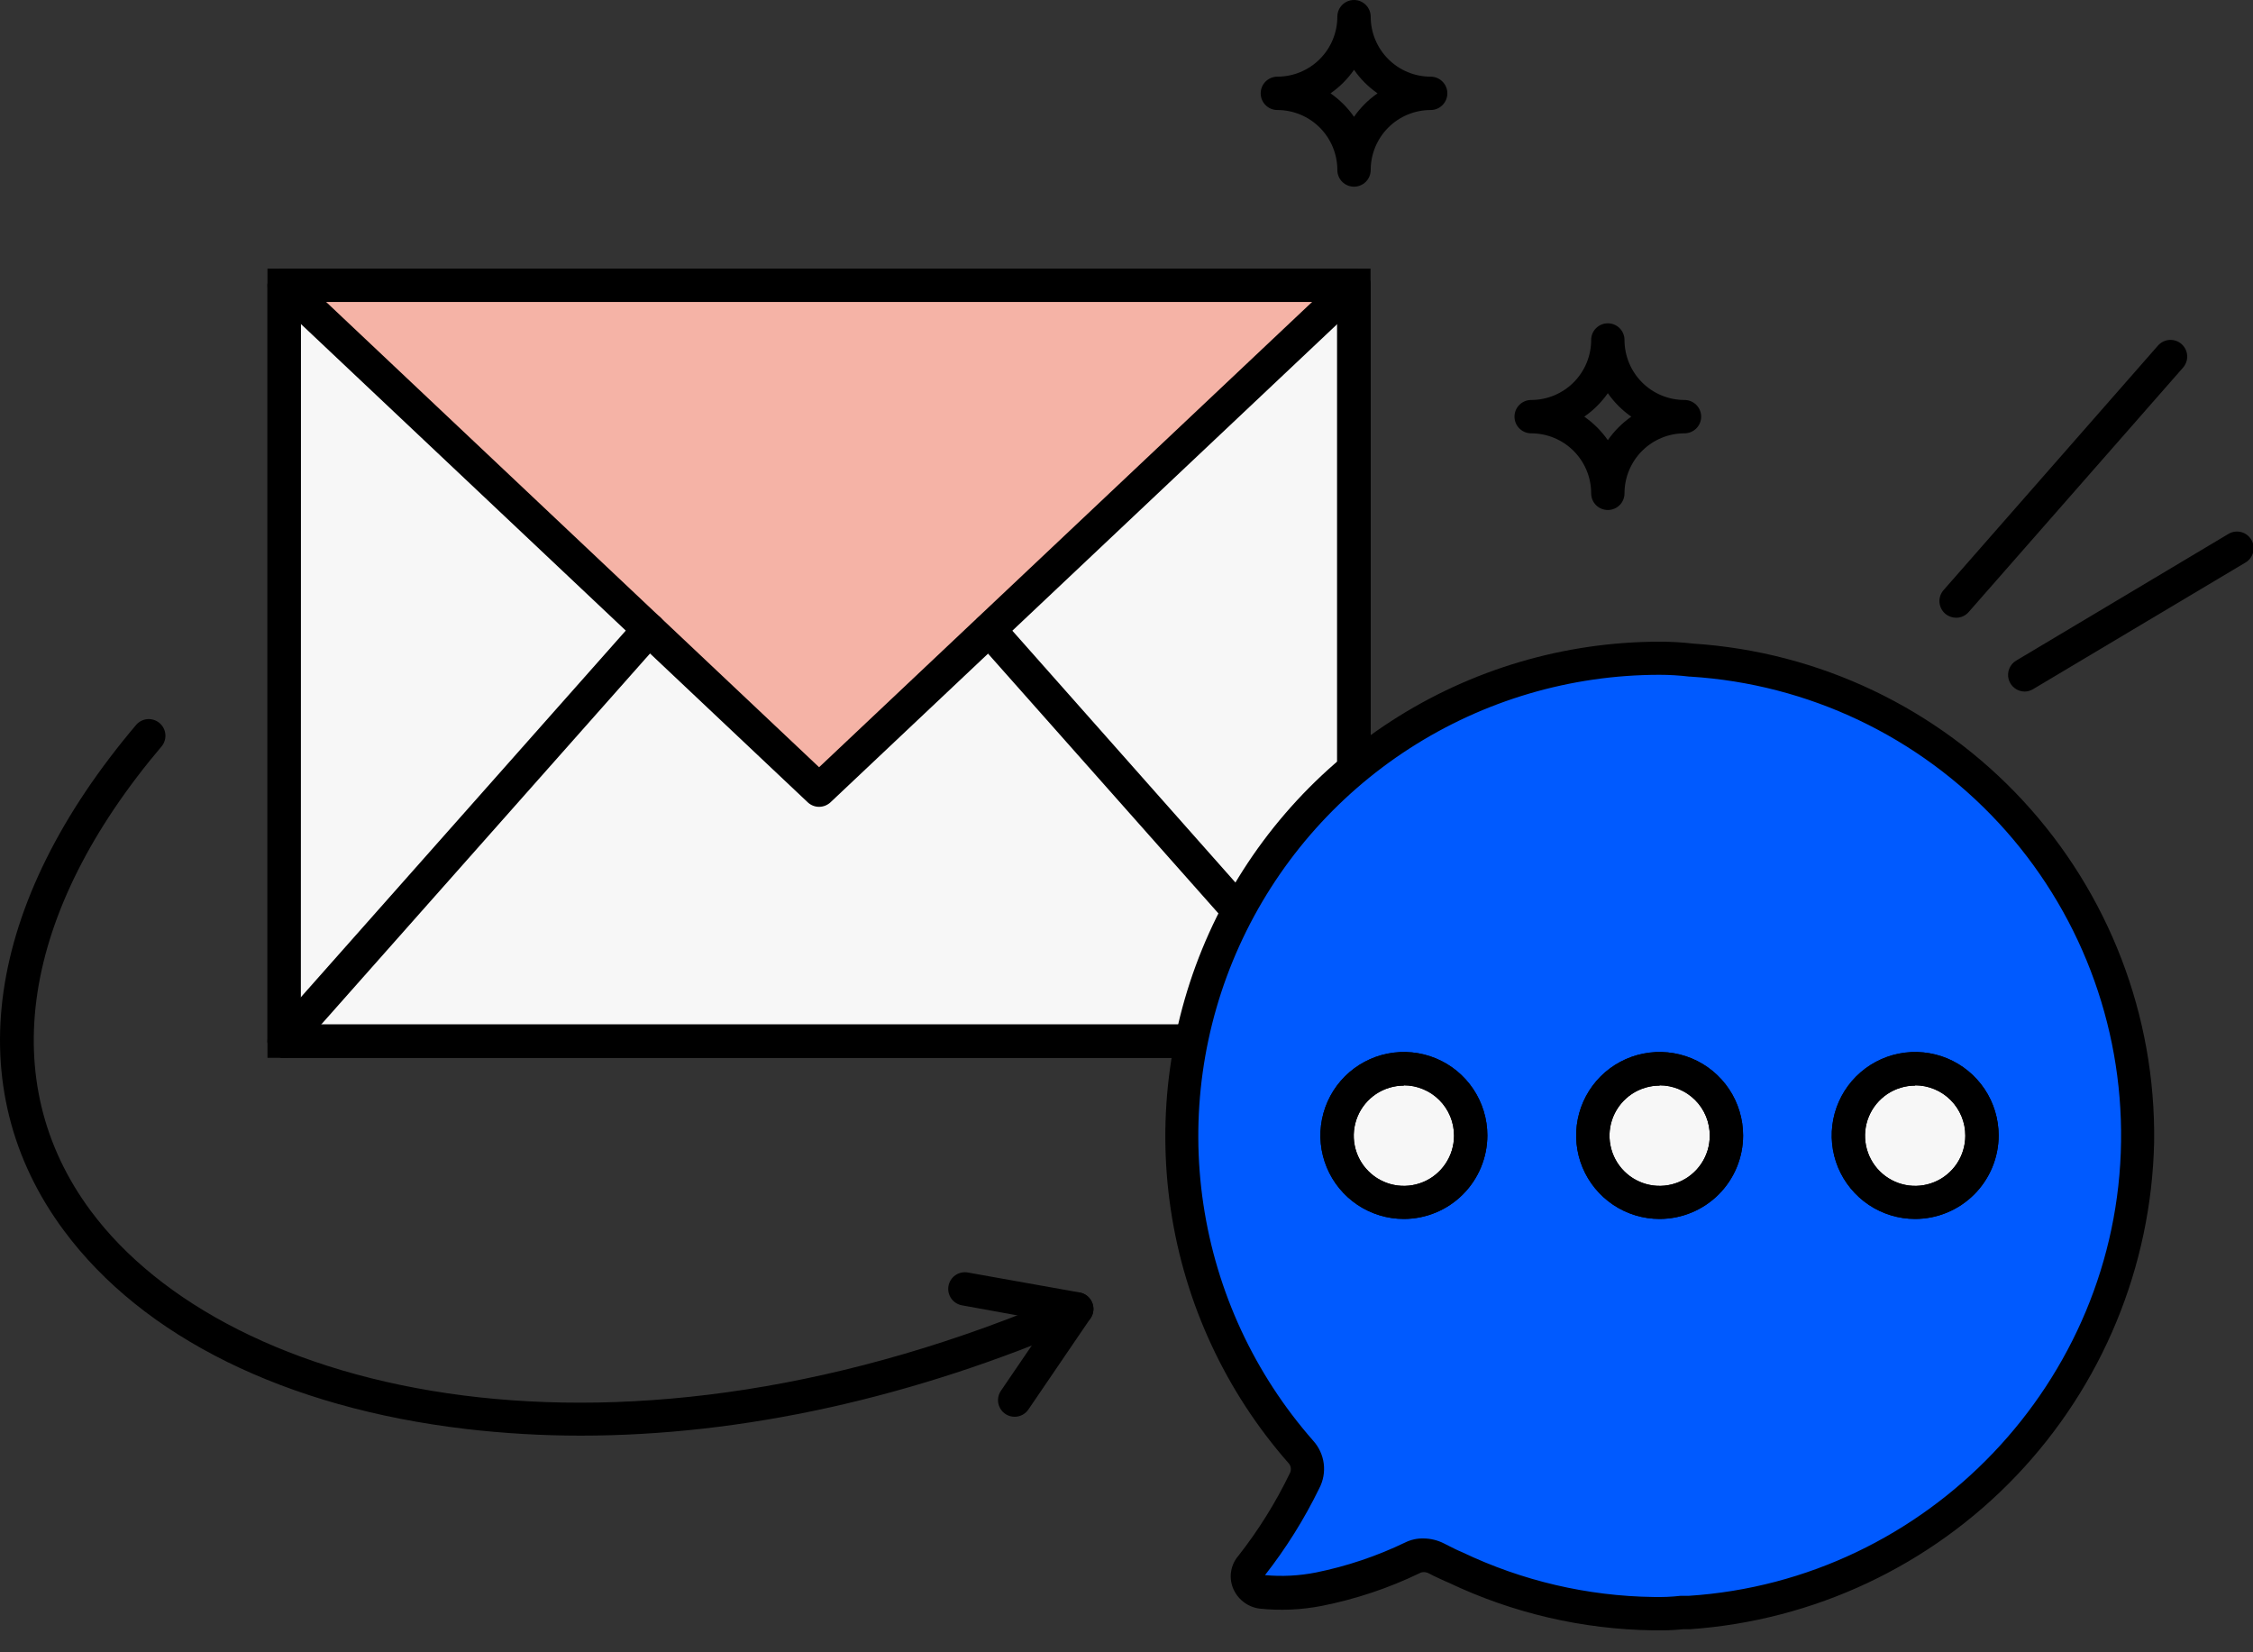 <svg width="75" height="55" viewBox="0 0 75 55" fill="none" xmlns="http://www.w3.org/2000/svg">
<rect x="0" y="0" width="75" height="55" fill="#333333" stroke="none"/>
<g clip-path="url(#clip0_2201_8723)">
<path d="M53.523 16.976C53.45 16.976 53.378 16.962 53.31 16.934C53.243 16.907 53.181 16.866 53.13 16.814C53.078 16.763 53.038 16.701 53.01 16.634C52.982 16.567 52.968 16.494 52.968 16.421C52.968 15.892 52.758 15.383 52.383 15.009C52.008 14.634 51.5 14.424 50.971 14.424C50.824 14.424 50.682 14.365 50.578 14.261C50.474 14.157 50.416 14.016 50.416 13.869C50.416 13.722 50.474 13.581 50.578 13.477C50.682 13.373 50.824 13.314 50.971 13.314C51.5 13.314 52.008 13.104 52.383 12.729C52.758 12.354 52.968 11.846 52.968 11.317C52.968 11.169 53.026 11.028 53.131 10.924C53.235 10.82 53.376 10.762 53.523 10.762C53.67 10.762 53.811 10.82 53.915 10.924C54.019 11.028 54.078 11.169 54.078 11.317C54.078 11.846 54.288 12.354 54.663 12.729C55.037 13.104 55.545 13.314 56.075 13.314C56.222 13.314 56.364 13.373 56.468 13.477C56.572 13.581 56.63 13.722 56.63 13.869C56.63 14.016 56.572 14.157 56.468 14.261C56.364 14.365 56.222 14.424 56.075 14.424C55.545 14.424 55.037 14.634 54.663 15.009C54.288 15.383 54.078 15.892 54.078 16.421C54.078 16.494 54.064 16.567 54.036 16.634C54.008 16.701 53.968 16.763 53.916 16.814C53.864 16.866 53.803 16.907 53.736 16.934C53.668 16.962 53.596 16.976 53.523 16.976ZM52.739 13.869C53.045 14.082 53.31 14.347 53.523 14.652C53.735 14.347 54 14.082 54.304 13.869C53.999 13.657 53.735 13.393 53.523 13.088C53.31 13.393 53.045 13.657 52.739 13.869Z" fill="black"/>
<path d="M45.074 6.214C44.926 6.214 44.785 6.156 44.681 6.052C44.577 5.948 44.519 5.807 44.519 5.659C44.519 5.13 44.308 4.622 43.934 4.247C43.559 3.872 43.051 3.662 42.521 3.662C42.374 3.662 42.233 3.604 42.129 3.499C42.025 3.395 41.967 3.254 41.967 3.107C41.967 2.96 42.025 2.819 42.129 2.715C42.233 2.611 42.374 2.552 42.521 2.552C43.051 2.552 43.559 2.342 43.934 1.967C44.308 1.593 44.519 1.085 44.519 0.555C44.519 0.408 44.577 0.267 44.681 0.163C44.785 0.058 44.926 0 45.074 0C45.221 0 45.362 0.058 45.466 0.163C45.57 0.267 45.629 0.408 45.629 0.555C45.629 1.085 45.839 1.593 46.214 1.967C46.588 2.342 47.096 2.552 47.626 2.552C47.773 2.552 47.914 2.611 48.018 2.715C48.122 2.819 48.181 2.96 48.181 3.107C48.181 3.254 48.122 3.395 48.018 3.499C47.914 3.604 47.773 3.662 47.626 3.662C47.096 3.662 46.588 3.872 46.214 4.247C45.839 4.622 45.629 5.13 45.629 5.659C45.629 5.807 45.57 5.948 45.466 6.052C45.362 6.156 45.221 6.214 45.074 6.214ZM44.292 3.107C44.597 3.319 44.862 3.583 45.074 3.888C45.286 3.583 45.551 3.319 45.857 3.107C45.551 2.895 45.286 2.629 45.074 2.324C44.862 2.629 44.597 2.895 44.292 3.107Z" fill="black"/>
<path d="M45.074 9.497H9.459V34.658H45.074V9.497Z" fill="#F7F7F7"/>
<path d="M45.624 35.213H8.904V8.942H45.624V35.213ZM10.009 34.103H44.514V10.052H10.014L10.009 34.103Z" fill="black"/>
<path d="M27.267 26.304L9.459 9.497H45.074L27.267 26.304Z" fill="#F5B3A6"/>
<path d="M45.074 35.213H9.459C9.312 35.213 9.171 35.154 9.067 35.05C8.963 34.946 8.904 34.805 8.904 34.658V9.497C8.904 9.35 8.963 9.208 9.067 9.104C9.171 9 9.312 8.942 9.459 8.942H45.074C45.221 8.942 45.362 9 45.466 9.104C45.57 9.208 45.629 9.35 45.629 9.497V34.651C45.629 34.725 45.616 34.798 45.588 34.866C45.561 34.934 45.52 34.996 45.468 35.048C45.417 35.1 45.355 35.142 45.288 35.17C45.22 35.198 45.147 35.213 45.074 35.213ZM10.007 34.103H44.514V10.052H10.014L10.007 34.103Z" fill="black"/>
<path d="M27.267 26.857C27.126 26.857 26.991 26.803 26.888 26.706L9.08 9.901C8.972 9.8 8.91 9.66 8.905 9.513C8.901 9.366 8.955 9.223 9.056 9.116C9.157 9.009 9.297 8.946 9.444 8.942C9.591 8.938 9.734 8.992 9.841 9.093L27.267 25.539L44.694 9.093C44.747 9.043 44.81 9.004 44.878 8.978C44.946 8.952 45.018 8.94 45.091 8.942C45.164 8.944 45.236 8.961 45.302 8.991C45.369 9.02 45.429 9.063 45.479 9.116C45.529 9.169 45.568 9.232 45.594 9.3C45.62 9.368 45.632 9.44 45.63 9.513C45.627 9.586 45.611 9.658 45.581 9.724C45.551 9.791 45.508 9.851 45.455 9.901L27.647 26.706C27.544 26.802 27.409 26.856 27.267 26.857Z" fill="black"/>
<path d="M9.459 35.213C9.352 35.213 9.247 35.182 9.158 35.124C9.068 35.066 8.997 34.983 8.953 34.886C8.909 34.788 8.894 34.68 8.91 34.574C8.927 34.468 8.973 34.37 9.044 34.29L21.189 20.587C21.237 20.533 21.296 20.488 21.361 20.456C21.427 20.424 21.498 20.406 21.571 20.401C21.643 20.397 21.716 20.407 21.785 20.431C21.854 20.455 21.918 20.492 21.972 20.54C22.026 20.589 22.071 20.648 22.103 20.713C22.135 20.779 22.153 20.85 22.158 20.922C22.162 20.995 22.152 21.068 22.128 21.137C22.104 21.206 22.067 21.269 22.019 21.324L9.874 35.026C9.822 35.085 9.758 35.133 9.687 35.165C9.615 35.197 9.538 35.213 9.459 35.213Z" fill="black"/>
<path d="M45.074 35.213C44.995 35.213 44.918 35.197 44.846 35.164C44.775 35.132 44.711 35.085 44.659 35.027L32.516 21.335C32.419 21.225 32.369 21.08 32.378 20.933C32.387 20.786 32.454 20.648 32.564 20.55C32.675 20.453 32.819 20.403 32.966 20.412C33.113 20.421 33.251 20.488 33.349 20.598L45.489 34.301C45.56 34.381 45.606 34.48 45.622 34.585C45.639 34.691 45.624 34.799 45.58 34.897C45.536 34.994 45.465 35.077 45.375 35.135C45.285 35.193 45.181 35.224 45.074 35.224V35.213Z" fill="black"/>
<path d="M71.147 38C71.038 46.285 64.36 53.157 56.204 53.672H55.982C55.662 53.707 55.34 53.721 55.019 53.714C52.735 53.681 50.486 53.155 48.425 52.171C48.203 52.087 48.019 51.98 47.806 51.872C47.685 51.806 47.55 51.77 47.412 51.766C47.274 51.763 47.138 51.792 47.014 51.852C46.018 52.327 44.968 52.68 43.886 52.901C43.26 53.025 42.617 53.054 41.982 52.986C41.887 52.976 41.797 52.941 41.721 52.884C41.645 52.827 41.586 52.75 41.551 52.661C41.515 52.573 41.505 52.477 41.521 52.383C41.537 52.289 41.578 52.201 41.64 52.129C42.332 51.247 42.927 50.293 43.416 49.284C43.496 49.129 43.528 48.953 43.504 48.781C43.481 48.608 43.406 48.446 43.287 48.318C41.268 46.021 39.954 43.19 39.502 40.165C39.051 37.14 39.481 34.048 40.741 31.262C42.001 28.475 44.038 26.11 46.608 24.451C49.178 22.792 52.171 21.909 55.23 21.908C55.587 21.907 55.944 21.929 56.299 21.972C60.357 22.231 64.16 24.039 66.924 27.022C69.687 30.005 71.199 33.935 71.147 38Z" fill="#005AFF"/>
<path d="M55.036 54.269C52.676 54.237 50.35 53.695 48.219 52.68C48.043 52.609 47.886 52.529 47.73 52.458L47.575 52.378C47.533 52.354 47.486 52.338 47.438 52.333C47.39 52.328 47.342 52.332 47.295 52.347L47.264 52.364C46.228 52.864 45.134 53.23 44.006 53.454C43.321 53.588 42.619 53.619 41.924 53.545C41.727 53.518 41.54 53.439 41.384 53.315C41.228 53.191 41.108 53.028 41.037 52.842C40.97 52.665 40.952 52.474 40.986 52.288C41.019 52.103 41.102 51.93 41.225 51.787C41.891 50.939 42.463 50.022 42.932 49.051C42.964 48.996 42.977 48.933 42.97 48.87C42.964 48.808 42.937 48.749 42.894 48.703C40.803 46.325 39.442 43.395 38.974 40.264C38.505 37.133 38.95 33.933 40.253 31.047C41.557 28.162 43.664 25.714 46.324 23.995C48.983 22.277 52.081 21.362 55.247 21.36C55.623 21.359 55.998 21.381 56.37 21.424C60.566 21.698 64.497 23.572 67.351 26.66C70.206 29.748 71.765 33.814 71.709 38.018C71.618 42.163 69.981 46.123 67.121 49.123C64.26 52.123 60.381 53.946 56.246 54.233H56.024C55.696 54.265 55.366 54.277 55.036 54.269ZM47.386 51.21C47.624 51.212 47.858 51.269 48.07 51.377L48.236 51.461C48.381 51.534 48.514 51.603 48.649 51.657L48.682 51.672C50.671 52.621 52.842 53.129 55.045 53.159C55.342 53.166 55.638 53.154 55.933 53.121C55.958 53.119 55.982 53.119 56.006 53.121H56.202C64.178 52.609 70.504 45.97 70.608 37.998C70.662 34.072 69.205 30.276 66.537 27.395C63.869 24.514 60.196 22.769 56.277 22.523H56.244C55.911 22.482 55.576 22.462 55.241 22.462C52.288 22.463 49.398 23.315 46.918 24.916C44.437 26.517 42.471 28.8 41.254 31.49C40.037 34.18 39.622 37.164 40.059 40.084C40.495 43.005 41.764 45.737 43.713 47.955C43.906 48.167 44.029 48.434 44.066 48.718C44.102 49.003 44.049 49.292 43.915 49.546C43.417 50.568 42.812 51.535 42.111 52.431C42.676 52.483 43.247 52.454 43.804 52.344C44.832 52.136 45.829 51.801 46.774 51.346C46.964 51.252 47.174 51.205 47.386 51.21Z" fill="black"/>
<path d="M46.738 40.02C47.966 40.02 48.962 39.025 48.962 37.796C48.962 36.568 47.966 35.572 46.738 35.572C45.51 35.572 44.514 36.568 44.514 37.796C44.514 39.025 45.51 40.02 46.738 40.02Z" fill="#F7F7F7"/>
<path d="M46.734 40.575C46.184 40.575 45.647 40.412 45.19 40.107C44.733 39.801 44.377 39.367 44.167 38.86C43.956 38.352 43.901 37.793 44.008 37.254C44.116 36.715 44.38 36.22 44.769 35.831C45.158 35.443 45.653 35.178 46.192 35.071C46.731 34.964 47.289 35.019 47.797 35.229C48.305 35.439 48.739 35.796 49.044 36.252C49.349 36.709 49.513 37.247 49.513 37.796C49.511 38.533 49.218 39.239 48.697 39.76C48.176 40.281 47.47 40.574 46.734 40.575ZM46.734 36.136C46.404 36.136 46.081 36.234 45.806 36.417C45.532 36.601 45.318 36.861 45.192 37.166C45.066 37.471 45.032 37.807 45.097 38.131C45.161 38.455 45.32 38.752 45.554 38.985C45.787 39.219 46.084 39.378 46.408 39.442C46.732 39.507 47.068 39.473 47.373 39.347C47.678 39.221 47.938 39.007 48.121 38.732C48.305 38.458 48.403 38.135 48.403 37.805C48.404 37.585 48.361 37.367 48.278 37.164C48.194 36.961 48.072 36.776 47.916 36.62C47.761 36.464 47.577 36.34 47.374 36.256C47.171 36.171 46.954 36.128 46.734 36.127V36.136Z" fill="black"/>
<path d="M55.245 40.02C56.473 40.02 57.469 39.025 57.469 37.796C57.469 36.568 56.473 35.572 55.245 35.572C54.017 35.572 53.021 36.568 53.021 37.796C53.021 39.025 54.017 40.02 55.245 40.02Z" fill="#F7F7F7"/>
<path d="M55.247 40.575C54.698 40.575 54.161 40.412 53.704 40.107C53.247 39.801 52.891 39.367 52.68 38.86C52.47 38.352 52.415 37.793 52.522 37.254C52.629 36.715 52.894 36.22 53.282 35.831C53.671 35.443 54.166 35.178 54.705 35.071C55.244 34.964 55.803 35.019 56.311 35.229C56.819 35.439 57.252 35.796 57.558 36.252C57.863 36.709 58.026 37.247 58.026 37.796C58.026 38.533 57.733 39.239 57.212 39.76C56.691 40.281 55.984 40.574 55.247 40.575ZM55.247 36.136C54.917 36.136 54.595 36.234 54.32 36.417C54.046 36.601 53.832 36.861 53.705 37.166C53.579 37.471 53.546 37.807 53.611 38.131C53.675 38.455 53.834 38.752 54.067 38.985C54.301 39.219 54.598 39.378 54.922 39.442C55.245 39.507 55.581 39.473 55.886 39.347C56.191 39.221 56.452 39.007 56.635 38.732C56.819 38.458 56.916 38.135 56.916 37.805C56.917 37.585 56.875 37.367 56.792 37.164C56.709 36.96 56.586 36.775 56.431 36.619C56.276 36.463 56.091 36.34 55.888 36.255C55.685 36.171 55.467 36.127 55.247 36.127V36.136Z" fill="black"/>
<path d="M63.754 40.02C64.983 40.02 65.978 39.025 65.978 37.796C65.978 36.568 64.983 35.572 63.754 35.572C62.526 35.572 61.531 36.568 61.531 37.796C61.531 39.025 62.526 40.02 63.754 40.02Z" fill="#F7F7F7"/>
<path d="M63.754 40.575C63.205 40.575 62.667 40.412 62.211 40.107C61.754 39.801 61.398 39.367 61.187 38.86C60.977 38.352 60.922 37.793 61.029 37.254C61.136 36.715 61.401 36.22 61.789 35.831C62.178 35.443 62.673 35.178 63.212 35.071C63.751 34.964 64.31 35.019 64.818 35.229C65.325 35.439 65.759 35.796 66.065 36.252C66.37 36.709 66.533 37.247 66.533 37.796C66.532 38.533 66.239 39.239 65.718 39.76C65.197 40.281 64.491 40.574 63.754 40.575ZM63.754 36.136C63.424 36.136 63.102 36.234 62.827 36.417C62.553 36.601 62.339 36.861 62.212 37.166C62.086 37.471 62.053 37.807 62.117 38.131C62.182 38.455 62.341 38.752 62.574 38.985C62.808 39.219 63.105 39.378 63.429 39.442C63.752 39.507 64.088 39.473 64.393 39.347C64.698 39.221 64.959 39.007 65.142 38.732C65.325 38.458 65.423 38.135 65.423 37.805C65.424 37.585 65.382 37.367 65.298 37.164C65.215 36.961 65.092 36.776 64.937 36.62C64.782 36.464 64.598 36.34 64.395 36.256C64.192 36.171 63.974 36.128 63.754 36.127V36.136Z" fill="black"/>
<path d="M46.734 40.575C46.184 40.575 45.647 40.412 45.19 40.107C44.733 39.801 44.377 39.367 44.167 38.86C43.956 38.352 43.901 37.793 44.008 37.254C44.116 36.715 44.38 36.22 44.769 35.831C45.158 35.443 45.653 35.178 46.192 35.071C46.731 34.964 47.289 35.019 47.797 35.229C48.305 35.439 48.739 35.796 49.044 36.252C49.349 36.709 49.513 37.247 49.513 37.796C49.511 38.533 49.218 39.239 48.697 39.76C48.176 40.281 47.47 40.574 46.734 40.575ZM46.734 36.136C46.404 36.136 46.081 36.234 45.806 36.417C45.532 36.601 45.318 36.861 45.192 37.166C45.066 37.471 45.032 37.807 45.097 38.131C45.161 38.455 45.32 38.752 45.554 38.985C45.787 39.219 46.084 39.378 46.408 39.442C46.732 39.507 47.068 39.473 47.373 39.347C47.678 39.221 47.938 39.007 48.121 38.732C48.305 38.458 48.403 38.135 48.403 37.805C48.404 37.585 48.361 37.367 48.278 37.164C48.194 36.961 48.072 36.776 47.916 36.62C47.761 36.464 47.577 36.34 47.374 36.256C47.171 36.171 46.954 36.128 46.734 36.127V36.136Z" fill="black"/>
<path d="M55.247 40.575C54.698 40.575 54.161 40.412 53.704 40.107C53.247 39.801 52.891 39.367 52.68 38.86C52.47 38.352 52.415 37.793 52.522 37.254C52.629 36.715 52.894 36.22 53.282 35.831C53.671 35.443 54.166 35.178 54.705 35.071C55.244 34.964 55.803 35.019 56.311 35.229C56.819 35.439 57.252 35.796 57.558 36.252C57.863 36.709 58.026 37.247 58.026 37.796C58.026 38.533 57.733 39.239 57.212 39.76C56.691 40.281 55.984 40.574 55.247 40.575ZM55.247 36.136C54.917 36.136 54.595 36.234 54.32 36.417C54.046 36.601 53.832 36.861 53.705 37.166C53.579 37.471 53.546 37.807 53.611 38.131C53.675 38.455 53.834 38.752 54.067 38.985C54.301 39.219 54.598 39.378 54.922 39.442C55.245 39.507 55.581 39.473 55.886 39.347C56.191 39.221 56.452 39.007 56.635 38.732C56.819 38.458 56.916 38.135 56.916 37.805C56.917 37.585 56.875 37.367 56.792 37.164C56.709 36.96 56.586 36.775 56.431 36.619C56.276 36.463 56.091 36.34 55.888 36.255C55.685 36.171 55.467 36.127 55.247 36.127V36.136Z" fill="black"/>
<path d="M63.754 40.575C63.205 40.575 62.667 40.412 62.211 40.107C61.754 39.801 61.398 39.367 61.187 38.86C60.977 38.352 60.922 37.793 61.029 37.254C61.136 36.715 61.401 36.22 61.789 35.831C62.178 35.443 62.673 35.178 63.212 35.071C63.751 34.964 64.31 35.019 64.818 35.229C65.325 35.439 65.759 35.796 66.065 36.252C66.37 36.709 66.533 37.247 66.533 37.796C66.532 38.533 66.239 39.239 65.718 39.76C65.197 40.281 64.491 40.574 63.754 40.575ZM63.754 36.136C63.424 36.136 63.102 36.234 62.827 36.417C62.553 36.601 62.339 36.861 62.212 37.166C62.086 37.471 62.053 37.807 62.117 38.131C62.182 38.455 62.341 38.752 62.574 38.985C62.808 39.219 63.105 39.378 63.429 39.442C63.752 39.507 64.088 39.473 64.393 39.347C64.698 39.221 64.959 39.007 65.142 38.732C65.325 38.458 65.423 38.135 65.423 37.805C65.424 37.585 65.382 37.367 65.298 37.164C65.215 36.961 65.092 36.776 64.937 36.62C64.782 36.464 64.598 36.34 64.395 36.256C64.192 36.171 63.974 36.128 63.754 36.127V36.136Z" fill="black"/>
<path d="M65.117 20.563C64.982 20.562 64.852 20.513 64.751 20.425C64.696 20.377 64.651 20.319 64.619 20.253C64.587 20.188 64.568 20.117 64.563 20.044C64.558 19.971 64.568 19.898 64.591 19.829C64.615 19.76 64.652 19.697 64.7 19.642L71.837 11.503C71.934 11.393 72.072 11.325 72.219 11.315C72.365 11.306 72.51 11.355 72.621 11.452C72.731 11.549 72.799 11.686 72.809 11.833C72.818 11.98 72.769 12.125 72.672 12.236L65.534 20.374C65.482 20.433 65.418 20.481 65.346 20.514C65.274 20.546 65.196 20.563 65.117 20.563Z" fill="black"/>
<path d="M67.399 23.02C67.278 23.019 67.16 22.979 67.064 22.905C66.968 22.832 66.899 22.729 66.866 22.612C66.834 22.496 66.841 22.372 66.886 22.259C66.931 22.147 67.011 22.052 67.115 21.99L74.163 17.784C74.226 17.743 74.296 17.715 74.37 17.702C74.443 17.689 74.519 17.691 74.592 17.708C74.665 17.724 74.733 17.756 74.794 17.8C74.854 17.844 74.905 17.9 74.943 17.964C74.982 18.028 75.007 18.099 75.017 18.174C75.027 18.248 75.022 18.323 75.002 18.395C74.982 18.467 74.948 18.535 74.901 18.593C74.855 18.652 74.797 18.7 74.731 18.736L67.683 22.937C67.597 22.99 67.499 23.019 67.399 23.02Z" fill="black"/>
<path d="M19.333 47.788C18.055 47.788 16.778 47.714 15.509 47.566C9.517 46.86 4.763 44.517 2.128 40.963C-1.394 36.216 -0.513 30.075 4.545 24.114C4.642 24.009 4.776 23.946 4.919 23.937C5.061 23.929 5.202 23.976 5.311 24.068C5.42 24.16 5.489 24.291 5.504 24.433C5.519 24.575 5.478 24.718 5.391 24.831C0.695 30.366 -0.169 36.005 3.018 40.302C7.617 46.501 20.605 49.575 35.621 43.063C35.688 43.034 35.76 43.018 35.833 43.017C35.906 43.015 35.978 43.029 36.046 43.055C36.114 43.082 36.176 43.122 36.229 43.172C36.281 43.223 36.323 43.283 36.353 43.35C36.382 43.417 36.397 43.489 36.399 43.562C36.4 43.635 36.387 43.708 36.36 43.776C36.334 43.843 36.294 43.905 36.243 43.958C36.193 44.01 36.132 44.052 36.065 44.082C30.419 46.532 24.706 47.788 19.333 47.788Z" fill="black"/>
<path d="M33.777 47.16C33.676 47.16 33.577 47.133 33.491 47.081C33.404 47.029 33.334 46.955 33.287 46.865C33.239 46.776 33.218 46.676 33.224 46.575C33.229 46.475 33.263 46.377 33.32 46.294L34.902 43.973L32.017 43.449C31.873 43.422 31.746 43.339 31.663 43.218C31.58 43.098 31.548 42.949 31.574 42.805C31.6 42.661 31.682 42.533 31.802 42.449C31.922 42.365 32.07 42.332 32.215 42.357L35.943 43.023C36.034 43.039 36.119 43.078 36.191 43.136C36.264 43.194 36.32 43.269 36.356 43.354C36.392 43.439 36.406 43.532 36.397 43.623C36.387 43.715 36.355 43.803 36.303 43.88L34.239 46.911C34.188 46.988 34.12 47.05 34.039 47.094C33.959 47.137 33.868 47.16 33.777 47.16Z" fill="black"/>
</g>
<defs>
<clipPath id="clip0_2201_8723">
<rect width="75" height="54.269" fill="white"/>
</clipPath>
</defs>
</svg>
